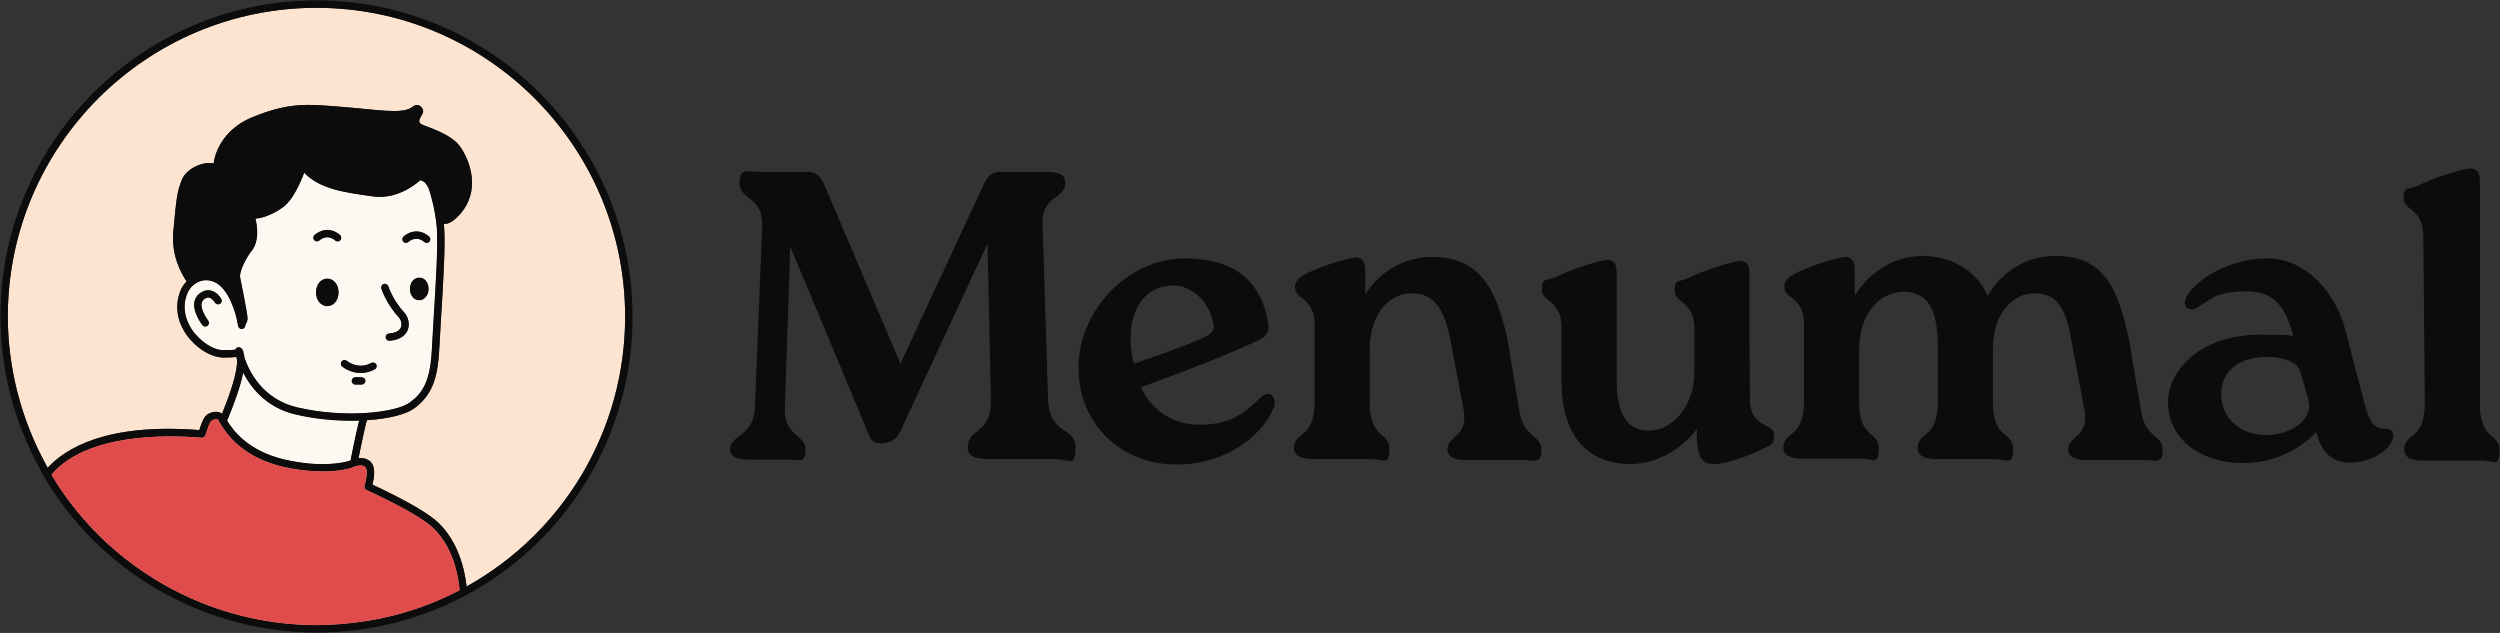 <?xml version="1.0" encoding="UTF-8"?>
<svg id="Livello_1" xmlns="http://www.w3.org/2000/svg" viewBox="0 0 7899.66 2000">
  <rect x="0" y="0" width="7899.66" height="2000" fill="#333333" stroke="none"/>
  <defs>
    <style>
      .cls-1 {
        fill: #e04b4b;
      }

      .cls-2 {
        fill: #fce4d0;
      }

      .cls-3 {
        fill: #0c0c0c;
      }

      .cls-4 {
        fill: #fdf9f2;
      }
    </style>
  </defs>
  <g>
    <path class="cls-2" d="M764.88,1039.63c-6.06.62-11.35-3.58-12.59-9.48l-4.82-24.25c-9.48-38.7-35.28-115.02-90.46-120.15-25.49-2.49-50.83,12.28-63.11,37.15-23,50.36-2.95,94.5,11.19,116.26,24.71,38.39,68.23,67.3,101.19,67.3,20.67,0,31.71-.93,37.3-1.87.78-2.02,2.18-3.89,3.89-5.29,3.73-2.64,8.55-2.95,12.59-.78,3.73,2.18,6.22,5.44,7.31,9.02,1.09,1.71,1.87,3.73,1.87,5.91,0,1.4.31,2.64,1.24,5.6.47,1.71.93,3.42,1.4,5.6.31.93.47,1.87.47,2.8v2.18c14.3,42.74,56.89,131.65,166.62,157.45,154.97,36.37,314.13,15.39,355.63-15.08,40.72-29.84,65.13-66.99,69.94-168.49,1.24-26.89,3.42-61.86,5.75-100.1,6.37-102.27,14.3-229.42,9.79-285.37-4.86-53.35-17.3-97.77-25.56-122.63-4.26-8.84-9.27-16.49-15.09-21.14l-10.67-4.64c-.27-.03-.53-.16-.8-.18,0,0-65.28,63.73-150.77,51.29s-164.76-21.76-216.05-74.61c0,0-27.98,80.82-66.84,108.8-38.86,27.98-73.05,35.75-87.04,35.75,0,0,18.65,65.28-12.43,102.58-13.99,17.1-40.41,65.28-35.75,83.93,3.11,18.65,23.31,111.91,23.31,129.01,0,7.71-3.2,15.27-6.95,20.12,0,.03,0,.05,0,.08v1.55c0,6.06-4.66,11.04-10.57,11.66ZM694.83,960.43c-5.59,3.11-12.68,1.15-15.84-4.42-2.17-3.79-9.75-13.96-18.68-15.52-5.16-.91-10.49,1.14-16.47,6.22-21.87,18.59,13.73,65.88,14.1,66.35,3.93,5.08,3.01,12.42-2.07,16.35-2.13,1.65-4.64,2.46-7.14,2.46-3.47,0-6.91-1.55-9.2-4.49-18.72-24.07-42.05-71.86-10.79-98.43,14.31-12.16,27.39-12.9,35.76-11.39,21.27,3.83,33.48,24.65,34.81,27.02,3.15,5.62,1.15,12.72-4.48,15.86ZM1324.85,948.71c-17.1,0-29.53-15.54-29.53-35.75s12.43-35.75,29.53-35.75,29.53,15.54,29.53,35.75-13.99,35.75-29.53,35.75ZM1274.85,747.53c13.4-12.74,47.59-29.2,80.93-.37,4.87,4.2,5.4,11.57,1.2,16.44-2.31,2.67-5.56,4.04-8.82,4.04-2.7,0-5.42-.93-7.62-2.84-25.14-21.71-47.25-2.56-49.7-.32-4.68,4.33-12.07,4.11-16.44-.55-4.39-4.68-4.2-11.98.44-16.39ZM1212.57,897.17c6.09-1.96,12.67,1.5,14.6,7.64.14.43,13.84,43.24,50.29,82.6,11.07,12.09,19.2,34.55,10.97,55.4-4.52,11.43-17.99,31.06-57.5,34.09-.3.02-.61.03-.91.03-6.03,0-11.14-4.64-11.61-10.76-.49-6.42,4.31-12.02,10.73-12.52,14.09-1.08,32.04-5.33,37.6-19.4,4.31-10.9-.11-24.13-6.44-31.03-40.15-43.37-54.8-89.52-55.39-91.47-1.91-6.14,1.52-12.66,7.65-14.57ZM1034.19,967.36c-20.21,0-35.75-18.65-35.75-43.52s15.54-43.52,35.75-43.52,35.75,18.65,35.75,43.52-15.54,43.52-35.75,43.52ZM1142.99,1215.27h-20.2c-6.44,0-11.66-5.22-11.66-11.66s5.22-11.66,11.66-11.66h20.2c6.44,0,11.66,5.22,11.66,11.66s-5.22,11.66-11.66,11.66ZM1096.09,1140.29c1.56,1.28,35.38,28.61,77.2,6.41,5.65-3.04,12.74-.87,15.76,4.83,3.02,5.68.87,12.74-4.83,15.76-15.88,8.44-30.9,11.49-44.31,11.49-33.89,0-57.48-19.5-58.85-20.66-4.92-4.16-5.53-11.51-1.37-16.42,4.16-4.93,11.48-5.53,16.39-1.4ZM993.52,742.85c13.4-12.73,47.59-29.18,80.93-.37,4.87,4.21,5.4,11.57,1.2,16.45-2.31,2.67-5.56,4.04-8.82,4.04-2.7,0-5.42-.93-7.62-2.83-25.93-22.39-48.69-1.3-49.63-.37-4.68,4.42-12.06,4.23-16.48-.43-4.43-4.67-4.24-12.04.43-16.48Z"/>
    <path class="cls-2" d="M898.55,1451.84c118.13,27.2,192.58,9.48,209.06,2.95,6.22-32.02,13.68-67.61,17.72-85.8,4.2-19.12,7.15-31.55,9.33-39.95-8.24.15-16.63.47-25.03.47-56.42,0-117.66-6.06-175.95-19.74-90.46-21.14-139.58-82.69-165.22-131.65-8.55,43.68-29.22,99.32-50.67,151.39,18.81,29.69,64.66,94.97,180.77,122.32Z"/>
    <path class="cls-2" d="M1975.33,1001.55v-1.56c0-537.8-437.53-975.33-975.34-975.33S24.67,462.2,24.67,1000c0,161.5,41.43,322.95,119.82,466.94,2.11,4.2,4.07,7.84,6.02,11.42,55.04-60.39,185.31-142.56,479.15-119.31,6.22-18.5,11.81-34.04,17.72-41.5,6.84-9.64,22.23-16.63,35.9-16.16,6.84.16,13.21,2.18,18.5,5.75,22.07-54.56,49.12-129.47,47.41-170.35-1.09-1.71-1.71-3.89-1.71-6.22,0-.78,0-1.87-.16-2.95-9.01,1.55-22.07,2.18-41.03,2.18-40.88,0-91.7-32.8-120.93-78.03-28.6-44.45-33.11-93.88-12.59-138.96,4.49-8.94,10.29-16.84,16.95-23.68-14.54-20.88-49.45-80.01-42.03-158.02,9.33-97.92,10.88-122.79,26.42-161.65,13.99-37.3,68.39-60.62,101.03-52.85,0,0,7.77-101.03,125.9-147.66,118.13-48.18,178.75-38.86,281.33-31.09,102.59,7.77,191.18,24.87,220.71,0,20.21-15.54,34.2,3.11,34.2,13.99s-23.31,31.09-6.22,40.41c17.1,9.33,94.81,29.53,124.34,73.05,29.53,43.52,65.28,136.78-3.11,212.94-21.47,23.62-37.94,30.65-49.98,29.05.31,2.9.65,5.76.91,8.72,4.66,57.66-3.26,185.9-9.64,288.95-2.33,38.08-4.51,72.9-5.75,99.63-4.66,96.52-26.11,147.04-79.43,186.05-25.96,19.12-81.45,32.64-149.06,37.15-1.55,4.51-4.66,16.01-11.19,46.16-4.51,20.21-10.26,47.87-15.39,73.67,9.17-.93,20.05-.16,29.84,5.29,27.36,14.61,20.05,54.56,14.14,78.34,111.6,52.38,181.08,92.95,212.32,124.19,46.99,48.3,75.5,114.9,85.28,197.82,309.29-172.4,500.96-497.15,500.96-851.72Z"/>
    <path class="cls-2" d="M694.94,1336.82l-1.71-2.64c-.62-.93-1.09-1.87-1.24-2.95-.31-.93-.47-1.71-.47-2.64-2.33-2.49-5.29-3.89-9.02-4.04-7.15.16-14.3,4.04-16.48,7.15-4.66,5.75-11.97,27.98-15.54,38.7l-1.55,4.82c-1.71,5.13-6.84,8.39-12.12,7.93-106.15-9.17-362.57-15.54-474.34,116.85,1.07,1.8,2.18,3.57,3.26,5.36,4.24,7,8.51,13.98,12.91,20.85.91,1.42,1.86,2.82,2.78,4.24,4.98,7.69,10.03,15.32,15.21,22.84.45.65.91,1.28,1.36,1.93,5.68,8.2,11.46,16.32,17.37,24.31.04.06.09.12.14.18,81.69,110.39,185.42,201.29,302.94,268,.1.05.19.1.29.16,8.92,5.06,17.91,9.98,26.98,14.75.44.23.88.45,1.32.67,8.75,4.59,17.57,9.07,26.46,13.4.69.34,1.4.65,2.1.99,8.65,4.19,17.35,8.27,26.13,12.2.99.44,2,.85,2.99,1.3,8.5,3.78,17.05,7.47,25.66,11,1.3.53,2.62,1.02,3.92,1.55,8.34,3.38,16.72,6.7,25.15,9.85,1.57.59,3.17,1.12,4.75,1.7,8.2,3.02,16.43,5.98,24.72,8.78,1.8.61,3.63,1.15,5.43,1.75,8.11,2.69,16.24,5.33,24.43,7.81,1.94.59,3.9,1.1,5.85,1.68,8.09,2.39,16.19,4.75,24.35,6.93,2.06.55,4.14,1.03,6.2,1.57,8.09,2.11,16.19,4.19,24.34,6.09,2.03.47,4.09.87,6.12,1.33,8.21,1.86,16.44,3.69,24.71,5.34,2.02.4,4.06.73,6.08,1.12,8.31,1.61,16.64,3.17,25.01,4.56,1.94.32,3.89.57,5.83.88,8.5,1.36,17.01,2.68,25.56,3.81,1.31.17,2.62.29,3.93.46,9.19,1.18,18.4,2.28,27.64,3.2.77.08,1.55.12,2.32.19,30.87,2.99,62.01,4.55,93.34,4.55s61.33-1.82,91.76-4.64c64.08-5.94,127.2-17.75,188.09-35.76,55.74-16.5,109.67-37.85,160.8-64.05l11.81-5.9c-7.93-81.45-34.97-146.73-80.05-193.2-44.61-44.61-172.22-103.83-214.18-123.41-5.13-2.33-7.77-7.93-6.37-13.36l.78-3.11c3.57-13.83,12.9-50.83-1.24-58.44-6.99-3.73-16.63-2.95-23.47-1.24-2.49.47-4.66,1.09-6.22,1.55-3.57,2.02-10.1,4.51-19.12,6.84-34.82,9.17-108.49,17.1-209.37-6.06-109.89-25.8-161.65-83.62-186.21-119.21-5.13-7.15-9.02-13.52-12.12-18.5Z"/>
  </g>
  <g>
    <path class="cls-4" d="M1380.08,718.05c-4.86-53.35-17.3-97.77-25.56-122.63-4.26-8.84-9.27-16.49-15.09-21.14l-10.67-4.64c-.27-.03-.53-.16-.8-.18,0,0-65.28,63.73-150.77,51.29s-164.76-21.76-216.05-74.61c0,0-27.98,80.82-66.84,108.8-38.86,27.98-73.05,35.75-87.04,35.75,0,0,18.65,65.28-12.43,102.58-13.99,17.1-40.41,65.28-35.75,83.93,3.11,18.65,23.31,111.91,23.31,129.01,0,7.71-3.2,15.27-6.95,20.12,0,.03,0,.05,0,.08v1.55c0,6.06-4.66,11.04-10.57,11.66-6.06.62-11.35-3.58-12.59-9.48l-4.82-24.25c-9.48-38.7-35.28-115.02-90.46-120.15-25.49-2.49-50.83,12.28-63.11,37.15-23,50.36-2.95,94.5,11.19,116.26,24.71,38.39,68.23,67.3,101.19,67.3,20.67,0,31.71-.93,37.3-1.87.78-2.02,2.18-3.89,3.89-5.29,3.73-2.64,8.55-2.95,12.59-.78,3.73,2.18,6.22,5.44,7.31,9.02,1.09,1.71,1.87,3.73,1.87,5.91,0,1.4.31,2.64,1.24,5.6.47,1.71.93,3.42,1.4,5.6.31.93.47,1.87.47,2.8v2.18c14.3,42.74,56.89,131.65,166.62,157.45,154.97,36.37,314.13,15.39,355.63-15.08,40.72-29.84,65.13-66.99,69.94-168.49,1.24-26.89,3.42-61.86,5.75-100.1,6.37-102.27,14.3-229.42,9.79-285.37ZM694.83,960.43c-5.59,3.11-12.68,1.15-15.84-4.42-2.17-3.79-9.75-13.96-18.68-15.52-5.16-.91-10.49,1.14-16.47,6.22-21.87,18.59,13.73,65.88,14.1,66.35,3.93,5.08,3.01,12.42-2.07,16.35-2.13,1.65-4.64,2.46-7.14,2.46-3.47,0-6.91-1.55-9.2-4.49-18.72-24.07-42.05-71.86-10.79-98.43,14.31-12.16,27.39-12.9,35.76-11.39,21.27,3.83,33.48,24.65,34.81,27.02,3.15,5.62,1.15,12.72-4.48,15.86ZM1034.19,967.36c-20.21,0-35.75-18.65-35.75-43.52s15.54-43.52,35.75-43.52,35.75,18.65,35.75,43.52-15.54,43.52-35.75,43.52ZM1066.84,762.96c-2.7,0-5.42-.93-7.62-2.83-25.93-22.39-48.69-1.3-49.63-.37-4.68,4.42-12.06,4.23-16.48-.43-4.43-4.67-4.24-12.04.43-16.48,13.4-12.73,47.59-29.18,80.93-.37,4.87,4.21,5.4,11.57,1.2,16.45-2.31,2.67-5.56,4.04-8.82,4.04ZM1142.99,1215.27h-20.2c-6.44,0-11.66-5.22-11.66-11.66s5.22-11.66,11.66-11.66h20.2c6.44,0,11.66,5.22,11.66,11.66s-5.22,11.66-11.66,11.66ZM1184.21,1167.27c-15.88,8.44-30.9,11.49-44.31,11.49-33.89,0-57.48-19.5-58.85-20.66-4.92-4.16-5.53-11.51-1.37-16.42,4.16-4.93,11.48-5.53,16.39-1.4,1.56,1.28,35.38,28.61,77.2,6.41,5.65-3.04,12.74-.87,15.76,4.83,3.02,5.68.87,12.74-4.83,15.76ZM1288.43,1042.81c-4.52,11.43-17.99,31.06-57.5,34.09-.3.02-.61.03-.91.03-6.03,0-11.14-4.64-11.61-10.76-.49-6.42,4.31-12.02,10.73-12.52,14.09-1.08,32.04-5.33,37.6-19.4,4.31-10.9-.11-24.13-6.44-31.03-40.15-43.37-54.8-89.52-55.39-91.47-1.91-6.14,1.52-12.66,7.65-14.57,6.09-1.96,12.67,1.5,14.6,7.64.14.43,13.84,43.24,50.29,82.6,11.07,12.09,19.2,34.55,10.97,55.4ZM1324.85,948.71c-17.1,0-29.53-15.54-29.53-35.75s12.43-35.75,29.53-35.75,29.53,15.54,29.53,35.75-13.99,35.75-29.53,35.75ZM1356.98,763.59c-2.31,2.67-5.56,4.04-8.82,4.04-2.7,0-5.42-.93-7.62-2.84-25.14-21.71-47.25-2.56-49.7-.32-4.68,4.33-12.07,4.11-16.44-.55-4.39-4.68-4.2-11.98.44-16.39,13.4-12.74,47.59-29.2,80.93-.37,4.87,4.2,5.4,11.57,1.2,16.44Z"/>
    <path class="cls-4" d="M898.55,1451.84c118.13,27.2,192.58,9.48,209.06,2.95,6.22-32.02,13.68-67.61,17.72-85.8,4.2-19.12,7.15-31.55,9.33-39.95-8.24.15-16.63.47-25.03.47-56.42,0-117.66-6.06-175.95-19.74-90.46-21.14-139.58-82.69-165.22-131.65-8.55,43.68-29.22,99.32-50.67,151.39,18.81,29.69,64.66,94.97,180.77,122.32Z"/>
  </g>
  <g>
    <path class="cls-3" d="M1000,1.35C449.34,1.35,1.35,449.34,1.35,1000c0,165.38,42.42,330.69,122.47,477.72,2.41,4.83,4.81,9.24,7.23,13.66,2.25,4.13,4.51,8.26,7.13,13.45,38.99,66.64,85.25,127.75,137.44,182.57,108.38,113.85,242.34,200.42,389.75,253.04,106.08,37.87,219.1,58.22,334.64,58.22,39.64,0,79.14-2.31,118.21-6.88,68.3-7.97,135.16-23.23,199.47-44.62,46.03-15.31,90.85-33.56,133.6-55.44l18.94-9.47c325.95-174.37,528.42-511.85,528.42-880.69v-1.56C1998.65,449.34,1550.66,1.35,1000,1.35ZM775.44,1026.34c3.76-4.86,6.95-12.42,6.95-20.12,0-17.1-20.21-110.36-23.31-129.01-4.66-18.65,21.76-66.84,35.75-83.93,31.09-37.3,12.43-102.58,12.43-102.58,13.99,0,48.18-7.77,87.04-35.75,38.86-27.98,66.84-108.8,66.84-108.8,51.29,52.85,130.56,62.17,216.05,74.61s150.77-51.29,150.77-51.29c.28.01.53.15.8.18l10.67,4.64c5.83,4.65,10.83,12.3,15.09,21.14,8.26,24.87,20.7,69.29,25.56,122.63,4.51,55.95-3.42,183.1-9.79,285.37-2.33,38.24-4.51,73.21-5.75,100.1-4.82,101.5-29.22,138.64-69.94,168.49-41.5,30.46-200.66,51.45-355.63,15.08-109.73-25.8-152.32-114.71-166.62-157.45v-2.18c0-.93-.16-1.87-.47-2.8-.47-2.18-.93-3.89-1.4-5.6-.93-2.95-1.24-4.2-1.24-5.6,0-2.18-.78-4.2-1.87-5.91-1.09-3.58-3.58-6.84-7.31-9.02-4.04-2.18-8.86-1.87-12.59.78-1.71,1.4-3.11,3.26-3.89,5.29-5.6.93-16.63,1.87-37.3,1.87-32.95,0-76.47-28.91-101.19-67.3-14.14-21.76-34.2-65.9-11.19-116.26,12.28-24.87,37.62-39.63,63.11-37.15,55.18,5.13,80.98,81.45,90.46,120.15l4.82,24.25c1.24,5.91,6.53,10.1,12.59,9.48,5.91-.62,10.57-5.6,10.57-11.66v-1.55s0-.05,0-.08ZM768.46,1178.12c25.65,48.96,74.76,110.51,165.22,131.65,58.29,13.68,119.53,19.74,175.95,19.74,8.39,0,16.79-.31,25.03-.47-2.18,8.39-5.13,20.83-9.33,39.95-4.04,18.19-11.5,53.78-17.72,85.8-16.48,6.53-90.93,24.25-209.06-2.95-116.11-27.36-161.96-92.64-180.77-122.32,21.45-52.07,42.12-107.71,50.67-151.39ZM893.27,1474.53c100.87,23.16,174.55,15.23,209.37,6.06,9.01-2.33,15.54-4.82,19.12-6.84,1.55-.47,3.73-1.09,6.22-1.55,6.84-1.71,16.48-2.49,23.47,1.24,14.14,7.62,4.82,44.61,1.24,58.44l-.78,3.11c-1.4,5.44,1.24,11.04,6.37,13.36,41.97,19.58,169.58,78.8,214.18,123.41,45.08,46.47,72.12,111.76,80.05,193.2l-11.81,5.9c-51.14,26.19-105.06,47.55-160.8,64.05-60.89,18.01-124,29.83-188.09,35.76-30.42,2.82-61.01,4.64-91.76,4.64s-62.48-1.56-93.34-4.55c-.77-.07-1.55-.12-2.32-.19-9.24-.92-18.45-2.02-27.64-3.2-1.31-.17-2.62-.29-3.93-.46-8.55-1.13-17.06-2.45-25.56-3.81-1.94-.31-3.89-.56-5.83-.88-8.37-1.39-16.69-2.96-25.01-4.56-2.02-.39-4.06-.72-6.08-1.12-8.27-1.65-16.5-3.48-24.71-5.34-2.03-.46-4.09-.86-6.12-1.33-8.15-1.9-16.25-3.98-24.34-6.09-2.06-.54-4.14-1.01-6.2-1.57-8.16-2.18-16.26-4.54-24.35-6.93-1.94-.58-3.91-1.09-5.85-1.68-8.19-2.48-16.32-5.12-24.43-7.81-1.8-.6-3.63-1.14-5.43-1.75-8.29-2.8-16.52-5.76-24.72-8.78-1.58-.58-3.18-1.11-4.75-1.7-8.44-3.16-16.81-6.47-25.15-9.85-1.3-.53-2.62-1.02-3.92-1.55-8.61-3.54-17.16-7.23-25.66-11-.99-.44-2-.85-2.99-1.3-8.77-3.93-17.48-8.02-26.13-12.2-.69-.34-1.4-.65-2.1-.99-8.89-4.33-17.71-8.8-26.46-13.4-.44-.23-.88-.44-1.32-.67-9.07-4.78-18.06-9.7-26.98-14.75-.09-.06-.19-.11-.29-.16-117.52-66.71-221.25-157.62-302.94-268-.04-.06-.09-.12-.14-.18-5.91-8-11.69-16.11-17.37-24.31-.45-.65-.91-1.28-1.36-1.93-5.18-7.52-10.23-15.15-15.21-22.84-.92-1.42-1.87-2.82-2.78-4.24-4.4-6.87-8.67-13.85-12.91-20.85-1.08-1.79-2.19-3.56-3.26-5.36,111.77-132.39,368.19-126.02,474.34-116.85,5.29.46,10.41-2.8,12.12-7.93l1.55-4.82c3.57-10.72,10.88-32.95,15.54-38.7,2.18-3.11,9.33-6.99,16.48-7.15,3.73.16,6.68,1.55,9.02,4.04,0,.93.16,1.71.47,2.64.16,1.09.62,2.02,1.24,2.95l1.71,2.64c3.11,4.97,6.99,11.35,12.12,18.5,24.56,35.59,76.32,93.41,186.21,119.21ZM1975.33,1001.55c0,354.57-191.67,679.32-500.96,851.72-9.78-82.92-38.29-149.52-85.28-197.82-31.24-31.24-100.72-71.81-212.32-124.19,5.91-23.78,13.21-63.73-14.14-78.34-9.79-5.44-20.67-6.22-29.84-5.29,5.13-25.8,10.88-53.47,15.39-73.67,6.53-30.15,9.64-41.66,11.19-46.16,67.61-4.51,123.1-18.03,149.06-37.15,53.31-39.01,74.76-89.53,79.43-186.05,1.24-26.73,3.42-61.55,5.75-99.63,6.37-103.05,14.3-231.28,9.64-288.95-.27-2.96-.6-5.82-.91-8.72,12.04,1.6,28.51-5.43,49.98-29.05,68.39-76.16,32.64-169.42,3.11-212.94-29.53-43.52-107.25-63.73-124.34-73.05-17.1-9.33,6.22-29.53,6.22-40.41s-13.99-29.53-34.2-13.99c-29.53,24.87-118.13,7.77-220.71,0-102.58-7.77-163.2-17.1-281.33,31.09-118.13,46.63-125.9,147.66-125.9,147.66-32.64-7.77-87.04,15.54-101.03,52.85-15.54,38.86-17.1,63.73-26.42,161.65-7.43,78.01,27.49,137.14,42.03,158.02-6.66,6.84-12.46,14.74-16.95,23.68-20.52,45.08-16.01,94.5,12.59,138.96,29.22,45.23,80.05,78.03,120.93,78.03,18.96,0,32.02-.62,41.03-2.18.16,1.09.16,2.18.16,2.95,0,2.33.62,4.51,1.71,6.22,1.71,40.88-25.34,115.8-47.41,170.35-5.28-3.57-11.66-5.6-18.5-5.75-13.68-.47-29.07,6.53-35.9,16.16-5.91,7.46-11.5,23-17.72,41.5-293.84-23.25-424.11,58.92-479.15,119.31-1.95-3.58-3.91-7.22-6.02-11.42-78.39-143.99-119.82-305.44-119.82-466.94C24.67,462.2,462.2,24.67,1000,24.67s975.34,437.53,975.34,975.33v1.56Z"/>
    <path class="cls-3" d="M1009.58,759.76c.95-.93,23.71-22.02,49.63.37,2.2,1.9,4.92,2.83,7.62,2.83,3.26,0,6.51-1.37,8.82-4.04,4.2-4.87,3.67-12.23-1.2-16.45-33.35-28.81-67.54-12.36-80.93.37-4.67,4.44-4.86,11.82-.43,16.48,4.42,4.66,11.81,4.84,16.48.43Z"/>
    <path class="cls-3" d="M1290.85,764.47c2.44-2.24,24.56-21.39,49.7.32,2.2,1.9,4.92,2.84,7.62,2.84,3.26,0,6.51-1.37,8.82-4.04,4.2-4.87,3.67-12.23-1.2-16.44-33.35-28.82-67.53-12.37-80.93.37-4.64,4.41-4.83,11.72-.44,16.39,4.37,4.67,11.76,4.89,16.44.55Z"/>
    <path class="cls-3" d="M1260.31,1003.21c6.33,6.91,10.75,20.13,6.44,31.03-5.56,14.07-23.51,18.32-37.6,19.4-6.42.5-11.22,6.1-10.73,12.52.47,6.12,5.59,10.76,11.61,10.76.3,0,.61-.02.91-.03,39.51-3.04,52.97-22.66,57.5-34.09,8.23-20.84.09-43.31-10.97-55.4-36.44-39.35-50.15-82.16-50.29-82.6-1.93-6.15-8.52-9.6-14.6-7.64-6.13,1.91-9.56,8.43-7.65,14.57.59,1.95,15.24,48.1,55.39,91.47Z"/>
    <path class="cls-3" d="M1081.06,1158.11c1.37,1.15,24.95,20.66,58.85,20.66,13.4,0,28.43-3.05,44.31-11.49,5.69-3.02,7.85-10.08,4.83-15.76-3.02-5.69-10.11-7.86-15.76-4.83-41.82,22.21-75.64-5.13-77.2-6.41-4.92-4.13-12.23-3.54-16.39,1.4-4.16,4.92-3.55,12.26,1.37,16.42Z"/>
    <path class="cls-3" d="M1034.19,880.32c-20.21,0-35.75,18.65-35.75,43.52s15.54,43.52,35.75,43.52,35.75-18.65,35.75-43.52-15.54-43.52-35.75-43.52Z"/>
    <path class="cls-3" d="M1324.85,877.21c-17.1,0-29.53,15.54-29.53,35.75s12.43,35.75,29.53,35.75c15.54,0,29.53-15.54,29.53-35.75s-12.43-35.75-29.53-35.75Z"/>
    <path class="cls-3" d="M1142.99,1191.96h-20.2c-6.44,0-11.66,5.22-11.66,11.66s5.22,11.66,11.66,11.66h20.2c6.44,0,11.66-5.22,11.66-11.66s-5.22-11.66-11.66-11.66Z"/>
    <path class="cls-3" d="M664.5,917.55c-8.37-1.51-21.45-.77-35.76,11.39-31.25,26.56-7.92,74.36,10.79,98.43,2.29,2.94,5.73,4.49,9.2,4.49,2.5,0,5.02-.8,7.14-2.46,5.08-3.93,6-11.26,2.07-16.35-.37-.47-35.97-47.77-14.1-66.35,5.98-5.08,11.31-7.13,16.47-6.22,8.93,1.56,16.51,11.73,18.68,15.52,3.16,5.57,10.25,7.54,15.84,4.42,5.62-3.14,7.63-10.25,4.48-15.86-1.32-2.37-13.54-23.19-34.81-27.02Z"/>
  </g>
  <path class="cls-1" d="M178.64,1526.19c.91,1.42,1.86,2.82,2.78,4.24,4.98,7.69,10.03,15.32,15.21,22.84.45.65.91,1.28,1.36,1.93,5.68,8.2,11.46,16.32,17.37,24.31.04.06.09.12.14.18,81.69,110.39,185.42,201.29,302.94,268,.1.05.19.1.29.16,8.92,5.06,17.91,9.98,26.98,14.75.44.23.88.45,1.32.67,8.75,4.59,17.57,9.07,26.46,13.4.69.34,1.4.65,2.1.99,8.65,4.19,17.35,8.27,26.13,12.2.99.44,2,.85,2.99,1.3,8.5,3.78,17.05,7.47,25.66,11,1.3.53,2.62,1.02,3.92,1.55,8.34,3.38,16.72,6.7,25.15,9.85,1.57.59,3.17,1.12,4.75,1.7,8.2,3.02,16.43,5.98,24.72,8.78,1.8.61,3.63,1.15,5.43,1.75,8.11,2.69,16.24,5.33,24.43,7.81,1.94.59,3.9,1.1,5.85,1.68,8.09,2.39,16.19,4.75,24.35,6.93,2.06.55,4.14,1.03,6.2,1.57,8.09,2.11,16.19,4.19,24.34,6.09,2.03.47,4.09.87,6.12,1.33,8.21,1.86,16.44,3.69,24.71,5.34,2.02.4,4.06.73,6.08,1.12,8.31,1.61,16.64,3.17,25.01,4.56,1.94.32,3.89.57,5.83.88,8.5,1.36,17.01,2.68,25.56,3.81,1.31.17,2.62.29,3.93.46,9.19,1.18,18.4,2.28,27.64,3.2.77.08,1.55.12,2.32.19,30.87,2.99,62.01,4.55,93.34,4.55s61.33-1.82,91.76-4.64c64.08-5.94,127.2-17.75,188.09-35.76,55.74-16.5,109.67-37.85,160.8-64.05l11.81-5.9c-7.93-81.45-34.97-146.73-80.05-193.2-44.61-44.61-172.22-103.83-214.18-123.41-5.13-2.33-7.77-7.93-6.37-13.36l.78-3.11c3.57-13.83,12.9-50.83-1.24-58.44-6.99-3.73-16.63-2.95-23.47-1.24-2.49.47-4.66,1.09-6.22,1.55-3.57,2.02-10.1,4.51-19.12,6.84-34.82,9.17-108.49,17.1-209.37-6.06-109.89-25.8-161.65-83.62-186.21-119.21-5.13-7.15-9.02-13.52-12.12-18.5l-1.71-2.64c-.62-.93-1.09-1.87-1.24-2.95-.31-.93-.47-1.71-.47-2.64-2.33-2.49-5.29-3.89-9.02-4.04-7.15.16-14.3,4.04-16.48,7.15-4.66,5.75-11.97,27.98-15.54,38.7l-1.55,4.82c-1.71,5.13-6.84,8.39-12.12,7.93-106.15-9.17-362.57-15.54-474.34,116.85,1.07,1.8,2.18,3.57,3.26,5.36,4.24,7,8.51,13.98,12.91,20.85Z"/>
  <g>
    <path class="cls-3" d="M3311.54,1261.12c4.66,116.57,87.04,85.49,87.04,152.32s-18.65,37.3-68.39,37.3h-200.51c-51.29,0-71.5-9.33-71.5-37.3,0-63.73,76.16-38.86,73.05-152.32l-10.88-491.16-275.11,592.19c-10.88,21.76-20.21,31.09-46.63,37.3-29.53,4.66-45.07-3.11-51.29-21.76l-250.24-598.41-17.1,511.37c-3.11,87.04,65.28,82.38,65.28,129.01s-18.65,32.64-60.62,32.64h-115.02c-45.07,0-62.17-9.33-62.17-34.2,0-43.52,73.05-38.86,77.72-127.45l23.31-576.65c3.11-93.26-71.5-82.38-71.5-133.67s18.65-37.3,63.73-37.3h150.77c23.31,0,38.86,10.88,49.74,32.64l244.03,573.54,265.79-571.99c10.88-23.31,26.42-34.2,49.74-34.2h143c45.07,0,62.17,9.33,62.17,35.75,0,52.85-77.72,37.3-71.5,133.67l17.1,548.67h0Z"/>
    <path class="cls-3" d="M4024.97,1287.55c-26.42,71.5-133.67,180.3-307.75,180.3s-309.31-127.45-309.31-306.2,153.88-345.06,335.73-345.06,245.58,94.81,264.23,206.72c3.11,20.21-4.66,38.86-29.53,51.29-132.12,60.62-239.36,99.48-373.03,149.21,27.98,60.62,87.04,118.13,186.52,118.13s143-38.86,191.18-85.49c26.42-26.42,54.4-4.66,41.97,32.64h-1.55l1.55-1.55ZM3572.66,1066.84c0,29.53,3.11,60.62,10.88,82.38,76.16-26.42,149.21-51.29,219.16-82.38,21.76-10.88,38.86-18.65,29.53-52.85-18.65-76.16-82.38-121.24-144.55-110.36-76.16,9.33-115.02,80.82-115.02,163.2Z"/>
    <path class="cls-3" d="M4802.12,1306.2c17.1,79.27,68.39,68.39,68.39,115.02s-21.76,32.64-55.96,32.64h-181.85c-35.75,0-59.06-9.33-59.06-34.2,0-43.52,66.84-38.86,51.29-124.34l-38.86-206.72c-15.54-82.38-38.86-163.2-125.9-161.65-68.39,0-132.12,62.17-132.12,177.19v166.31c0,119.68,62.17,91.7,62.17,147.66s-20.21,32.64-55.96,32.64h-184.96c-35.75,0-60.62-9.33-60.62-34.2,0-55.95,65.28-26.42,65.28-147.66v-247.14c0-35.75-13.99-60.62-38.86-79.27-13.99-9.33-23.31-18.65-23.31-35.75s10.88-29.53,41.97-45.08c48.18-23.31,129.01-46.63,149.21-48.18,21.76,0,31.09,13.99,31.09,38.86v77.72c49.74-77.72,129.01-118.13,211.39-118.13,147.66,0,203.61,96.37,239.36,267.34l37.3,226.93Z"/>
    <path class="cls-3" d="M5529.54,1261.12c0,94.81,76.16,73.05,76.16,111.91s-13.99,32.64-41.97,48.18c-38.86,20.21-111.91,45.08-147.66,45.08s-51.29-20.21-54.4-76.16v-34.2c-54.4,71.5-136.78,110.36-208.28,110.36-141.44,0-219.16-94.81-219.16-261.12v-169.42c0-88.6-62.17-80.82-62.17-119.68s9.33-26.42,38.86-38.86c54.4-26.42,147.66-55.95,167.87-55.95s29.53,12.43,29.53,38.86v340.39c0,99.48,27.98,161.65,104.14,160.09,68.39,0,141.44-73.05,141.44-184.96v-136.78c0-88.6-62.17-80.82-62.17-119.68s9.33-26.42,38.86-38.86c54.4-26.42,147.66-55.95,167.87-55.95s29.53,12.43,29.53,38.86v178.75h0l1.55,219.16Z"/>
    <path class="cls-3" d="M6766.77,1306.2c15.54,79.27,66.84,68.39,66.84,115.02s-20.21,32.64-55.96,32.64h-181.85c-35.75,0-60.62-9.33-60.62-34.2,0-43.52,68.39-38.86,51.29-124.34l-38.86-206.72c-15.54-82.38-29.53-163.2-119.68-161.65-65.28,0-130.56,59.06-130.56,177.19v166.31c0,119.68,63.73,91.7,63.73,147.66s-21.76,32.64-55.96,32.64h-184.96c-37.3,0-60.62-9.33-60.62-34.2,0-55.95,63.73-26.42,63.73-147.66v-169.42c0-96.37-17.1-178.75-110.36-177.19-69.94,0-138.33,66.84-138.33,180.3v166.31c0,119.68,62.17,91.7,62.17,147.66s-20.21,32.64-55.96,32.64h-184.96c-35.75,0-60.62-9.33-60.62-34.2,0-55.95,65.28-26.42,65.28-147.66v-247.14c0-35.75-13.99-60.62-38.86-79.27-13.99-9.33-23.31-18.65-23.31-35.75s10.88-29.53,41.97-45.08c48.18-23.31,129.01-46.63,149.21-48.18,21.76,0,31.09,13.99,31.09,38.86v83.93c51.29-82.38,130.56-125.9,216.05-125.9s170.97,45.08,203.61,125.9c49.74-82.38,127.45-125.9,214.49-125.9,150.77,0,197.4,96.37,233.15,267.34l38.86,230.04Z"/>
    <path class="cls-3" d="M7562.58,1374.59c0,45.08-71.5,87.04-133.67,87.04s-91.7-31.09-110.36-96.37c-62.17,66.84-149.21,97.92-228.48,97.92-144.55,0-239.36-82.38-239.36-191.18s110.36-215.47,293.76-214.49c101.16.54,103.15,1.56,104.14,10.88-23.31-82.38-49.74-147.66-147.66-147.66s-111.91,23.31-158.54,51.29c-23.31,15.54-51.29-3.11-32.64-35.75,32.64-54.4,132.12-119.68,256.46-119.68s216.05,115.02,244.03,223.82l63.73,244.03c13.99,52.85,32.64,71.5,62.17,69.94,13.99,0,26.42,6.22,26.42,21.76h0v-1.55ZM7295.24,1270.45c-3.11-21.76-15.54-54.4-27.98-99.48-9.33-29.53-60.62-43.52-101.03-43.52-93.26,0-147.66,46.63-147.66,118.13s55.96,129.01,141.44,129.01,146.11-51.29,135.23-104.14h0Z"/>
    <path class="cls-3" d="M7657.39,746.65c0-88.6-62.17-80.82-62.17-119.68s10.88-26.42,41.97-38.86c52.85-26.42,147.66-55.95,167.87-55.95s31.09,12.43,31.09,38.86v704.1c0,119.68,62.17,91.7,62.17,147.66s-20.21,32.64-55.96,32.64h-184.96c-35.75,0-60.62-9.33-60.62-34.2,0-55.95,65.28-26.42,65.28-147.66l-4.66-526.91Z"/>
  </g>
</svg>